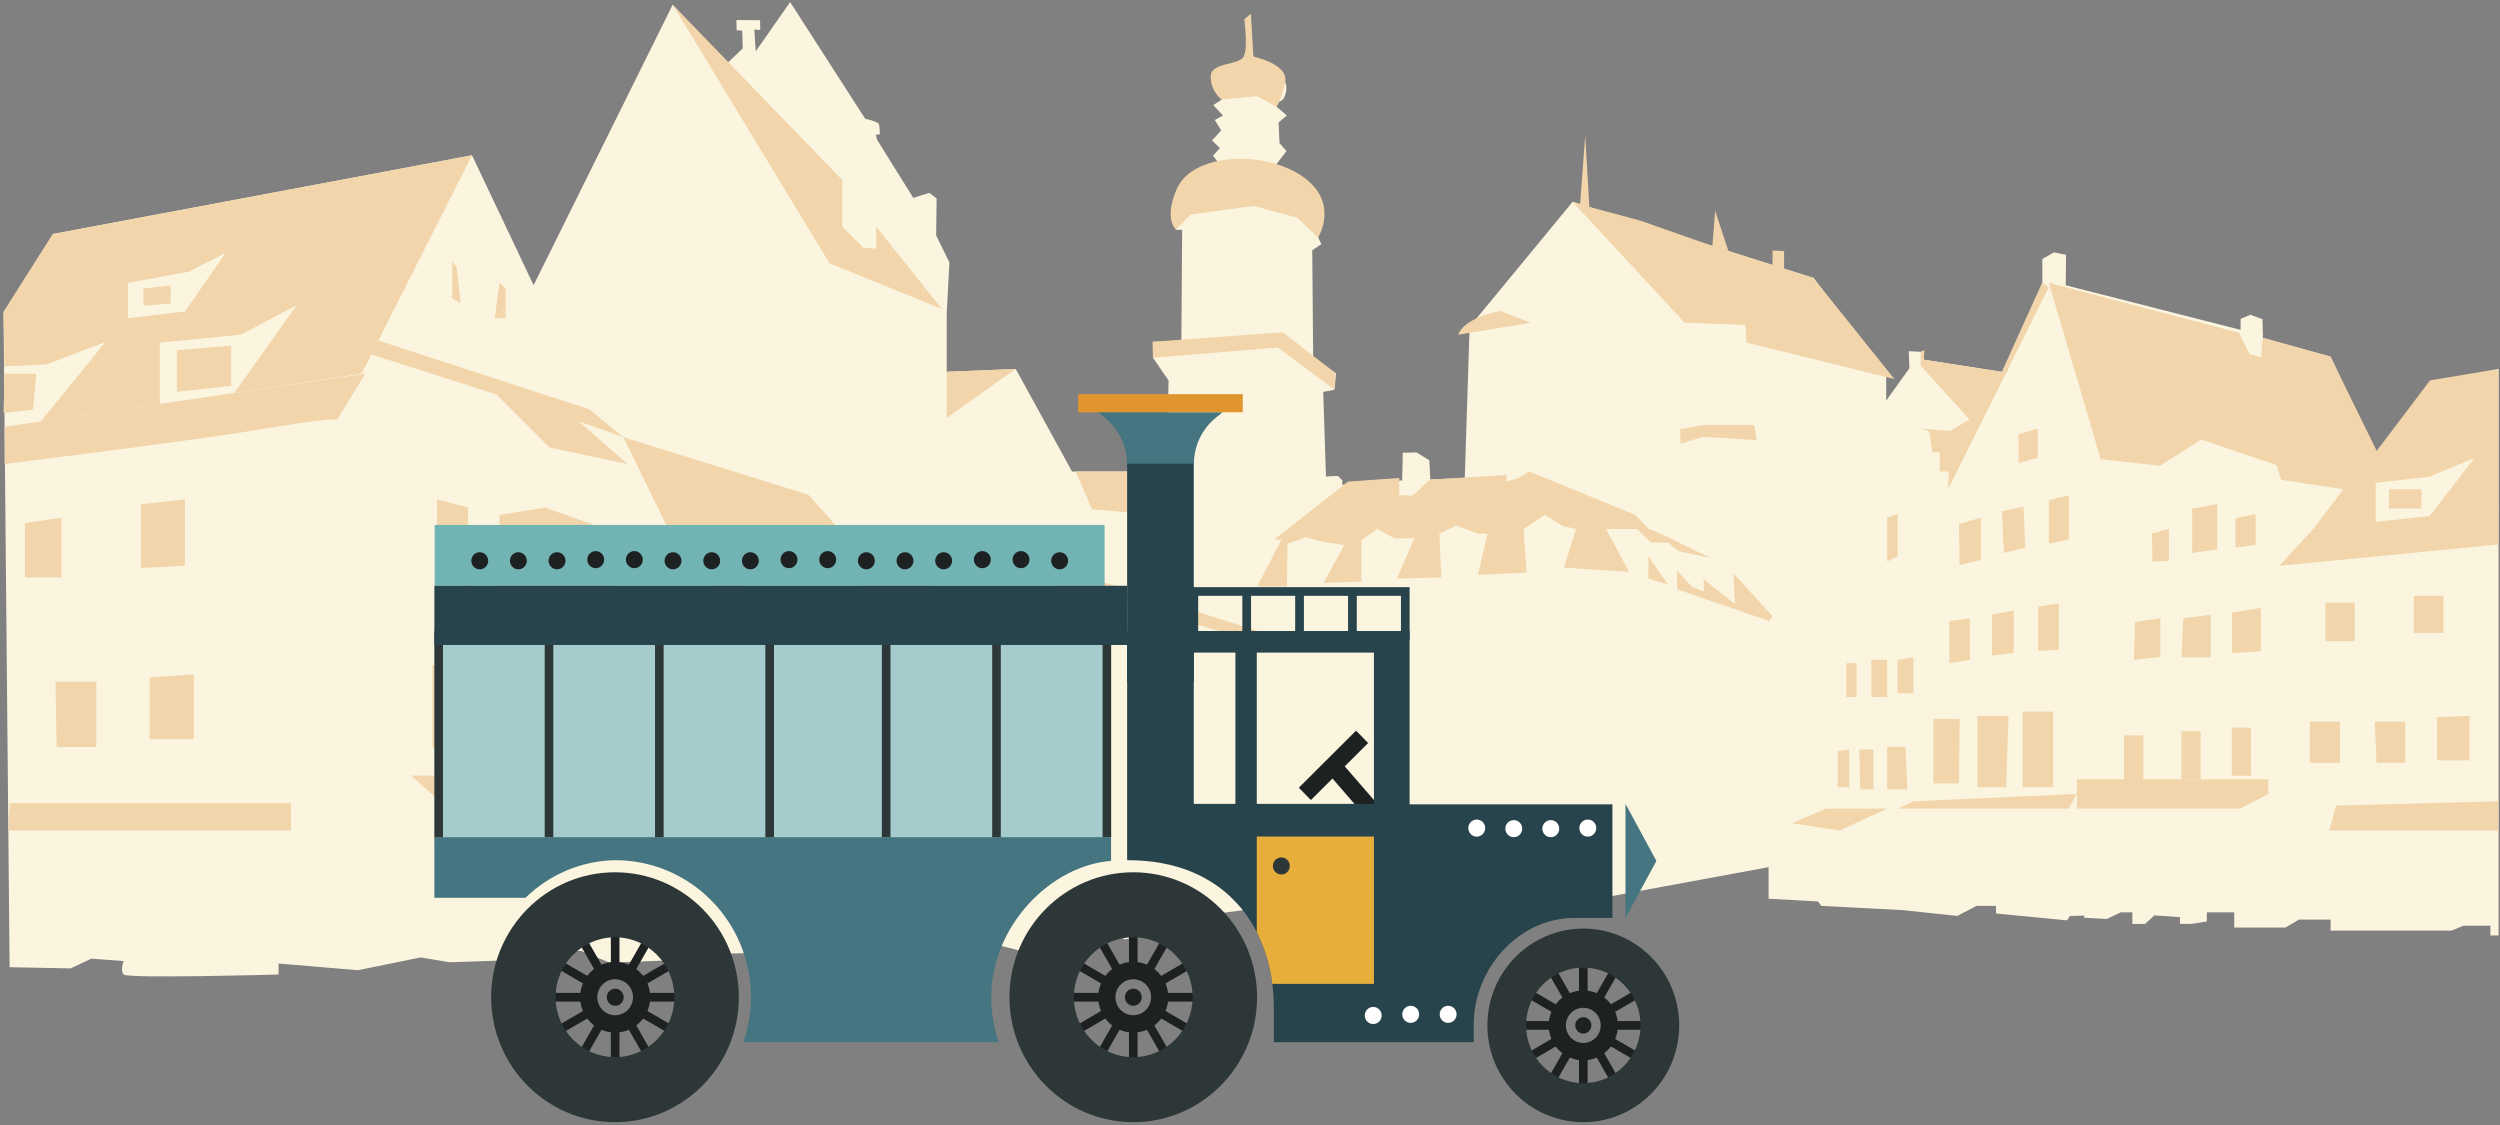 <?xml version="1.0" encoding="UTF-8"?> <!-- Generator: Adobe Illustrator 23.0.6, SVG Export Plug-In . SVG Version: 6.00 Build 0) --> <svg xmlns="http://www.w3.org/2000/svg" xmlns:xlink="http://www.w3.org/1999/xlink" id="Layer_1" x="0px" y="0px" viewBox="0 0 482.19 217.04" style="enable-background:new 0 0 482.19 217.04;" xml:space="preserve"><rect x="0" y="0" width="482.19" height="217.04" fill="#808080" stroke="none"/> <style type="text/css"> .st0{fill:#FBF5E0;} .st1{fill:#F2D5AA;} .st2{fill:#1D2122;} .st3{fill:#27434B;} .st4{fill:#72B3B4;} .st5{fill:#A5CBCD;} .st6{fill:#E8AE3C;} .st7{fill:#447580;} .st8{fill:#FFFFFF;} .st9{fill:#2D3738;} .st10{fill:#E0952F;} </style> <path class="st0" d="M481.87,180.43h-1.53v-1.88h-5.18l-2.35,0.94h-23.29v-2.12h-6.12l-2.59,1.53h-9.88v-2.94h-5.29v1.76l-2.94,0.47 h-2.24v-1.29l-4.94-0.35l-1.77,1.65h-2.47v-2.24h-2.23l-2.71,1.29l-4.35-0.24v-0.41l-2.73,0.07l-0.6,0.84l-13.68-1.32v-1.47h-3.76 l-3.71,1.94l-10.53-1.12l-15.71-0.82l-0.62-0.85l-9.53-0.53v-6.09l-30.62,5.65l-6.18-0.53v1.47l-12.88-1v-1.18l-18.88-0.71 l-5.82,2.03l-12.18-1.41v-2.56l-11.38-0.62v6.71l-15.44,2.03l2.12,1.41l-12.88,2.65l-4.94-2.65l2.12,2.65l-16.24,2.47l-11.82-3 l-2.07,0.31l1.13,1.1l-28.82,5.06l-12.35-6v2.71l-11.27,0.26v0.97l-15.09,0.62l-5.56-2.29l-4.41,0.13l-5.25-1.68l-0.18,3.22 l-15.55,0.53l-5.53-0.94l-12.12,2.47l-15.3-1.29v2.12c0,0-29.18,0.82-29.88,0c-0.71-0.82,0-2.59,0-2.59l-6.23-0.47l-4,1.88 l-11.77-0.23L0.68,60.19l9.54-15.06l80.82-15.18l11.88,25.06L129.75,0.9l9.32,12.44l4.18-4l-0.09-3.44l-1.09-0.06l-0.03-1.97 l4.56,0.03l0.04,1.86l-1.15-0.04l0.27,4.19l6.64-9.51l14.47,22.5c0,0,2.47,0.53,2.65,1.06c0.18,0.53,0.18,1.94,0.18,1.94l-0.79,0.09 l0.27,0.97l6.97,11.21l3.09-0.97l1.41,1.06l-0.09,7.15l2.56,5.21l-0.52,9.88v11.21l13.32-0.53l10.85,19.76h18.27l0.35-17.56l-3-4.37 l-0.04-3.09l5.51,0.09l0.15-21.69h-1.18l0.12-0.88c0,0-2.35-3.65,0.82-7.59c3.18-3.94,7.24-4.47,7.24-4.47l-1.06-1.35l1.35-1.47 l-1.53-1.47l1.77-1.94l-1.24-2l1.59-0.88l-1.88-2l1.65-1.06c0,0-2.47-3-1.29-4.71c1.18-1.71,4.41-2.35,5-2.71 c0.59-0.35,1.53-3.65,1.53-3.65l1.06,3.35c0,0,1.65,1.94,2.47,2.18s3,1.53,3.47,2.24s0.18,3.06-0.82,3.53 c-1,0.47-0.82,1.18-0.82,1.18l1.94,1.65l-1.59,1.35l0.18,4l1.35,1.53l-2.23,2.88c0,0,6.12,2.53,7.59,5.65 c1.47,3.12,0.77,8.18,0.77,8.18l0.59,1.23l-1.76,1.18l0.18,20.53l4.41,3.23l-0.29,3.12l-2.18,0.44l0.53,16.32l2.29-0.12l0.88,0.88 l-0.06,0.82l11.59-0.82l0.12-5.35l2.65-0.06l2.47,1.53l0.18,3.71l6.65-0.29l0.94-29.18l19.88-24.12l46.47,14.71l14,19.06v4.59 l4.47-6.24l-0.12-3.29l2.35,0.12l0.59,1.53l15.88,2.47l6.94-16.24v-5.65l2.23-1.29l2.34,0.47l-0.05,5.88l33.71,8.59l0.03-2.12 l1.88-0.79l2.32,0.85l0.09,3.62l13.06,3.62l8.56,18.62l11.12-13.5l12.71-2.74v109.25H481.87z"></path> <path class="st1" d="M65.05,80.9l5.41-8.82L0.89,82.31v7.18c0,0,36.28-4.47,49.57-6.71C63.75,80.55,65.05,80.9,65.05,80.9"></path> <path class="st1" d="M35.67,60.08l-10.98,1.29v-6.82l11.65-2.12l7.18-3.65L35.67,60.08z M10.22,45.13L0.68,60.19l0.21,10.47 l8.04-0.35l11.41-4.35L7.88,81.28l22.94-3.37V66.08l15.65-1.53l10.71-5.65L45.19,75.79l24.56-3.72l21.29-42.12L10.22,45.13z"></path> <polygon class="st1" points="71.63,68.37 95.75,76.08 105.99,86.31 121.05,89.49 111.64,81.28 120.22,84.31 113.64,78.93 72.98,65.69 "></polygon> <polygon class="st1" points="129.28,102.84 120.22,84.31 155.93,95.43 161.75,101.96 171.81,104.61 183.28,117.49 "></polygon> <polygon class="st1" points="181.69,59.6 168.99,43.72 168.99,47.96 166.52,47.78 162.46,43.72 162.46,34.72 129.75,0.9 159.99,50.78 "></polygon> <polygon class="st1" points="182.58,71.69 182.58,80.61 195.9,71.16 "></polygon> <polygon class="st1" points="207.46,90.93 210.64,98.25 222.99,99.31 230.22,90.93 "></polygon> <polygon class="st1" points="96.34,99.31 96.34,115.02 106.52,112.72 117.64,115.02 117.64,102.31 105.11,97.9 "></polygon> <polygon class="st1" points="96.34,130.19 106.99,129.31 117.64,131.08 117.64,145.9 105.99,143.78 95.4,144.49 "></polygon> <polygon class="st1" points="84.28,96.31 84.28,111.66 90.28,113.08 90.28,97.9 "></polygon> <polygon class="st1" points="83.4,128.25 83.4,144.13 91.05,145.02 90.28,129.31 "></polygon> <polygon class="st1" points="79.34,149.6 95.4,149.6 108.11,160.19 90.28,159.49 "></polygon> <polygon class="st1" points="121.05,160.19 117.64,154.9 117.64,150.31 128.4,150.31 138.46,160.19 "></polygon> <polygon class="st1" points="87.22,50.43 87.22,57.49 88.87,58.55 88.05,51.49 "></polygon> <polygon class="st1" points="96.34,54.49 95.4,61.37 97.52,61.37 97.52,55.62 "></polygon> <polygon class="st1" points="34.11,67.55 34.11,75.57 44.58,74.43 44.58,66.66 "></polygon> <polygon class="st1" points="27.64,55.62 32.93,55.07 32.93,58.55 27.68,58.94 "></polygon> <polygon class="st1" points="1.87,72.08 6.99,72.08 6.37,79.02 0.68,79.63 0.89,72.08 "></polygon> <polygon class="st1" points="1.87,154.9 56.11,154.9 56.11,160.19 1.62,160.19 "></polygon> <polygon class="st1" points="27.17,97.25 27.17,109.55 35.67,109.13 35.67,96.31 "></polygon> <polygon class="st1" points="4.81,100.9 11.87,99.84 11.87,111.37 4.81,111.37 "></polygon> <polygon class="st1" points="10.69,131.49 18.58,131.49 18.58,144.08 10.93,144.08 "></polygon> <polygon class="st1" points="28.86,130.66 37.4,130.08 37.4,142.55 28.86,142.55 "></polygon> <polygon class="st1" points="138.46,111.49 138.46,124.19 142.87,124.19 142.87,112.37 "></polygon> <polygon class="st1" points="148.52,113.08 148.52,127.02 151.75,127.02 151.75,115.02 "></polygon> <polygon class="st1" points="157.52,116.08 157.52,128.25 161.05,129.31 161.05,117.49 "></polygon> <polygon class="st1" points="165.46,118.9 165.46,129.31 168.28,130.08 168.28,118.9 "></polygon> <rect x="172.17" y="121.19" class="st1" width="1.06" height="9.88"></rect> <polygon class="st1" points="139.34,133.99 139.34,149.61 143.66,149.61 143.66,134.96 "></polygon> <polygon class="st1" points="147.64,135.58 147.64,150.31 151.75,150.31 152.14,135.58 "></polygon> <polygon class="st1" points="157.52,136.63 157.52,151.02 160.69,151.02 160.34,136.63 "></polygon> <polygon class="st1" points="165.11,137.6 167.58,138.05 167.58,150.8 165.11,150.31 "></polygon> <polygon class="st1" points="172.69,139.28 172.69,150.31 174.46,150.31 174.11,139.28 "></polygon> <polygon class="st1" points="183.28,102.93 245.75,122.69 244.69,124.49 182.58,106.46 "></polygon> <polygon class="st1" points="242.46,113.13 247.17,104.08 245.75,104.08 259.99,92.89 269.87,92.19 269.87,95.49 272.46,95.61 275.81,92.49 290.58,91.61 290.58,92.89 292.93,92.19 294.93,90.93 315.4,99.31 317.99,102.03 320.34,102.93 329.87,107.61 323.75,106.31 321.75,104.66 318.46,104.66 315.75,102.03 309.75,102.03 314.22,110.31 301.64,109.49 303.99,102.03 301.4,101.49 297.99,99.31 293.87,102.03 294.46,110.43 285.05,110.9 286.93,102.93 285.05,102.93 280.81,101.37 277.64,102.93 277.99,111.37 269.4,111.61 272.81,103.84 268.93,103.84 265.64,102.03 262.58,104.19 262.58,112.19 255.28,112.43 259.28,105.13 255.4,104.55 251.87,103.61 248.34,104.9 248.21,113.13 "></polygon> <polygon class="st1" points="317.93,107.31 317.93,111.6 321.69,112.72 "></polygon> <polygon class="st1" points="323.46,110.02 323.46,113.66 341.22,119.78 341.87,118.84 334.34,110.6 334.64,116.49 328.58,111.72 328.64,114.08 326.28,113.13 "></polygon> <polygon class="st1" points="222.33,65.91 247.4,64.08 257.64,72.02 257.34,75.13 246.46,67.02 222.37,69 "></polygon> <path class="st1" d="M235.64,19.19c0,0-2.12-1.47-2.12-4.41s5.74-2.04,6.46-4.06s0-7,0-7l1.29-1.06l0.48,8.26 c0,0,6.94,1.44,6.12,4.97s-1.65,4.71-1.65,4.71l-3.76-2.06L235.64,19.19z"></path> <path class="st1" d="M226.81,44.31l2.82-2.94l12.24-1.65l8.35,2.29l4,3.82c0,0,4.24-6.71-2.94-11.76 c-7.18-5.06-21.06-4.71-24.24,2.23C224.38,42.15,226.81,44.31,226.81,44.31"></path> <path class="st1" d="M281.28,64.55c0,0,0.59-3.06,8.12-4.59c5.3,2.12,5.88,2.29,5.88,2.29L281.28,64.55z"></path> <polygon class="st1" points="303.28,38.9 304.76,39.37 305.75,26.19 306.55,39.93 316.38,42.55 330.28,47.44 330.81,40.66 333.37,48.42 341.87,51.11 341.87,48.31 344.11,48.43 344.11,51.82 349.75,53.6 365.39,73.12 336.87,66.08 336.64,62.66 324.93,62.25 "></polygon> <polyline class="st1" points="324.11,82.9 324.11,85.6 328.46,84.25 338.81,84.9 338.34,81.96 328.46,81.96 323.46,82.9 "></polyline> <polygon class="st1" points="370.46,67.84 370.46,70.55 379.87,80.9 376.11,83.13 370.46,82.66 371.87,83.13 372.22,83.78 372.69,87.25 374.11,87.25 374.11,90.93 375.87,90.93 375.75,94.36 386.96,71.85 395.17,55.37 393.87,54.55 386.11,71.71 371.05,69.37 371.17,67.49 "></polygon> <polygon class="st1" points="395.17,54.55 431.87,64.19 433.87,68.31 436.11,68.9 436.43,65.16 449.49,68.78 458.41,86.96 468.69,73.37 481.87,71.16 481.87,98.66 468.22,100.07 477.28,88.31 468.58,91.96 458.22,93.13 458.22,101.13 446.22,101.96 451.99,94.36 439.99,92.55 439.11,89.72 424.58,84.78 416.58,89.84 405.17,88.55 "></polygon> <polygon class="st1" points="481.87,105.02 481.87,98.08 446.22,101.96 439.64,109.13 "></polygon> <polygon class="st1" points="400.58,150.31 400.58,155.96 432.11,155.96 437.52,153.13 437.52,150.31 "></polygon> <polygon class="st1" points="143.67,157.55 178.69,157.55 178.69,160.19 142.87,160.19 "></polygon> <polygon class="st1" points="450.58,155.37 449.28,160.19 481.87,160.19 481.87,154.55 "></polygon> <polygon class="st1" points="460.75,94.36 467.05,94.36 467.05,98.08 460.75,98.08 460.75,95.25 "></polygon> <rect x="465.58" y="114.9" class="st1" width="5.71" height="7.18"></rect> <rect x="448.52" y="116.25" class="st1" width="5.65" height="7.41"></rect> <rect x="445.52" y="139.19" class="st1" width="5.82" height="7.94"></rect> <polygon class="st1" points="458.05,139.19 463.9,139.19 463.9,147.13 458.36,147.13 "></polygon> <polygon class="st1" points="470.05,138.31 476.31,138.09 476.31,146.65 470.05,146.65 "></polygon> <polygon class="st1" points="422.81,98.08 427.64,97.25 427.64,105.96 422.81,106.66 "></polygon> <polygon class="st1" points="415.05,102.9 418.34,102.03 418.34,108.19 415.17,108.31 "></polygon> <polygon class="st1" points="431.17,99.96 435.05,99.13 435.05,105.11 431.17,105.6 "></polygon> <polygon class="st1" points="411.81,119.96 416.69,119.25 416.69,126.72 411.58,127.25 "></polygon> <polygon class="st1" points="421.11,119.25 426.4,118.55 426.4,126.78 420.75,126.78 "></polygon> <polygon class="st1" points="430.46,118.13 436.05,117.25 436.05,125.61 430.52,125.97 "></polygon> <rect x="409.69" y="141.84" class="st1" width="3.71" height="9.27"></rect> <rect x="420.75" y="141.05" class="st1" width="3.71" height="9.27"></rect> <rect x="430.46" y="140.34" class="st1" width="3.71" height="9.27"></rect> <polygon class="st1" points="389.31,89.34 389.31,83.78 393.02,82.63 393.02,88.28 "></polygon> <polygon class="st1" points="377.84,101.08 382.08,99.84 382.08,107.96 377.95,109.02 "></polygon> <polygon class="st1" points="386.14,98.6 390.28,97.72 390.64,105.6 386.49,106.66 "></polygon> <polygon class="st1" points="395.17,96.49 399.02,95.52 399.02,104.08 395.17,104.87 "></polygon> <polygon class="st1" points="375.99,119.78 379.96,119.25 379.96,127.25 375.99,127.9 "></polygon> <polygon class="st1" points="384.19,118.55 388.39,117.75 388.39,125.97 384.19,126.44 "></polygon> <polygon class="st1" points="393.11,117 397.09,116.38 397.09,125.3 393.11,125.56 "></polygon> <rect x="390.11" y="137.25" class="st1" width="5.88" height="14.59"></rect> <polygon class="st1" points="381.4,138.08 387.4,138.08 386.93,151.84 381.4,151.84 "></polygon> <polygon class="st1" points="372.93,138.66 377.97,138.66 377.84,151.1 372.93,151.1 "></polygon> <polygon class="st1" points="363.99,99.84 363.99,108.31 365.99,107.31 365.99,99.13 "></polygon> <rect x="356.11" y="127.9" class="st1" width="2" height="6.53"></rect> <rect x="360.93" y="127.25" class="st1" width="3.06" height="7.18"></rect> <polygon class="st1" points="365.99,127.25 369.05,126.78 369.05,133.72 365.99,133.72 "></polygon> <polygon class="st1" points="354.46,144.88 356.67,144.55 356.67,151.84 354.46,151.84 "></polygon> <polygon class="st1" points="358.61,144.55 361.34,144.55 361.34,152.25 358.78,152.25 "></polygon> <polygon class="st1" points="363.99,144.05 363.99,152.25 367.87,152.25 367.52,144.05 364.43,144.05 "></polygon> <polygon class="st1" points="345.64,158.78 352.17,155.96 363.99,155.96 354.81,160.19 "></polygon> <polygon class="st1" points="365.99,155.96 369.05,154.55 400.58,153.13 399.02,155.96 "></polygon> <polygon class="st2" points="263.7,157.88 255.88,148.86 258.37,146.66 266.19,155.68 "></polygon> <polygon class="st2" points="252.84,154.31 250.51,151.93 261.55,140.93 263.88,143.31 "></polygon> <path class="st3" d="M265,155.05h-22.6v-29.18H265V155.05z M238.28,155.05h-8.03v-29.18h8.03V155.05z M311,155.13h-39.12v-33.41 H217.4v44.19c18.79-0.07,28.29,12.78,28.29,28.55v6.55h38.56v-3.4c0-10.79,8.67-20.56,19.37-20.56H311v-9.23V155.13z"></path> <rect x="83.84" y="101.25" class="st4" width="129.21" height="11.73"></rect> <rect x="83.84" y="124.39" class="st5" width="129.21" height="38.05"></rect> <path class="st6" d="M242.4,161.36v18.42c1.53,3.01,2.62,6.62,2.99,9.98H265v-28.41h-22.6V161.36z"></path> <path class="st7" d="M118.65,161.48H83.78v11.68h17.58c4.5-4.39,10.57-7.12,17.29-7.25l0,0c14.47,0,26.19,11.83,26.19,26.43 c0,3.04-0.51,5.95-1.45,8.67h49.25c-0.93-2.72-1.45-5.63-1.45-8.67c0-13.73,11.41-25.37,23.11-26.3v-4.56H118.65z"></path> <path class="st2" d="M218.58,188.87c-1.9,0-3.44,1.56-3.44,3.47c0,1.92,1.54,3.47,3.44,3.47c1.9,0,3.44-1.56,3.44-3.47 C222.03,190.43,220.48,188.87,218.58,188.87 M218.58,199.16c-3.73,0-6.76-3.06-6.76-6.82c0-3.76,3.03-6.82,6.76-6.82 c3.72,0,6.76,3.06,6.76,6.82S222.31,199.16,218.58,199.16"></path> <path class="st2" d="M218.58,188.03c-0.46,0-0.83-0.37-0.83-0.84v-16.92c0-0.46,0.37-0.84,0.83-0.84s0.83,0.37,0.83,0.84v16.92 C219.41,187.66,219.04,188.03,218.58,188.03"></path> <path class="st2" d="M218.58,215.24c-0.46,0-0.83-0.38-0.83-0.84v-16.92c0-0.46,0.37-0.84,0.83-0.84s0.83,0.37,0.83,0.84v16.92 C219.41,214.86,219.04,215.24,218.58,215.24"></path> <path class="st2" d="M216.03,188.72c-0.29,0-0.57-0.15-0.72-0.42l-8.38-14.65c-0.23-0.4-0.09-0.91,0.3-1.14s0.9-0.09,1.13,0.31 l8.38,14.65c0.23,0.4,0.09,0.91-0.3,1.14C216.32,188.68,216.18,188.72,216.03,188.72"></path> <path class="st2" d="M229.52,212.28c-0.29,0-0.57-0.15-0.72-0.42l-8.38-14.65c-0.23-0.4-0.09-0.91,0.3-1.14s0.9-0.09,1.13,0.31 l8.38,14.65c0.23,0.4,0.09,0.91-0.3,1.14C229.8,212.25,229.66,212.28,229.52,212.28"></path> <path class="st2" d="M214.17,190.6c-0.14,0-0.28-0.04-0.41-0.11l-14.52-8.46c-0.4-0.23-0.53-0.74-0.3-1.14s0.74-0.54,1.13-0.31 l14.52,8.46c0.4,0.23,0.53,0.74,0.3,1.14C214.73,190.45,214.45,190.6,214.17,190.6"></path> <path class="st2" d="M237.52,204.21c-0.14,0-0.28-0.04-0.41-0.11l-14.52-8.46c-0.4-0.23-0.53-0.74-0.3-1.14s0.74-0.54,1.13-0.31 l14.52,8.46c0.4,0.23,0.53,0.74,0.3,1.14C238.08,204.06,237.8,204.21,237.52,204.21"></path> <path class="st2" d="M213.48,193.18h-16.76c-0.46,0-0.83-0.38-0.83-0.84c0-0.46,0.37-0.84,0.83-0.84h16.76 c0.46,0,0.83,0.37,0.83,0.84C214.31,192.8,213.94,193.18,213.48,193.18"></path> <path class="st2" d="M240.45,193.18h-16.76c-0.46,0-0.83-0.38-0.83-0.84c0-0.46,0.37-0.84,0.83-0.84h16.76 c0.46,0,0.83,0.37,0.83,0.84C241.27,192.8,240.9,193.18,240.45,193.18"></path> <path class="st2" d="M199.65,204.21c-0.29,0-0.57-0.15-0.72-0.42c-0.23-0.4-0.09-0.91,0.3-1.14l14.52-8.46 c0.39-0.23,0.9-0.09,1.13,0.31c0.23,0.4,0.09,0.91-0.3,1.14l-14.52,8.46C199.93,204.17,199.79,204.21,199.65,204.21"></path> <path class="st2" d="M223,190.6c-0.29,0-0.57-0.15-0.72-0.42c-0.23-0.4-0.09-0.91,0.3-1.14l14.52-8.46c0.39-0.23,0.9-0.1,1.13,0.31 c0.23,0.4,0.09,0.91-0.3,1.14l-14.52,8.46C223.28,190.57,223.14,190.6,223,190.6"></path> <path class="st2" d="M207.65,212.28c-0.14,0-0.28-0.04-0.41-0.11c-0.4-0.23-0.53-0.74-0.3-1.14l8.38-14.65 c0.23-0.4,0.74-0.54,1.13-0.31c0.4,0.23,0.53,0.74,0.3,1.14l-8.38,14.65C208.22,212.13,207.94,212.28,207.65,212.28"></path> <path class="st2" d="M221.13,188.72c-0.14,0-0.28-0.04-0.41-0.11c-0.4-0.23-0.53-0.74-0.3-1.14l8.38-14.65 c0.23-0.4,0.74-0.54,1.13-0.31c0.4,0.23,0.53,0.74,0.3,1.14l-8.38,14.65C221.7,188.57,221.42,188.72,221.13,188.72"></path> <path class="st2" d="M220.22,192.34c0,0.91-0.73,1.65-1.63,1.65c-0.9,0-1.63-0.74-1.63-1.65c0-0.91,0.73-1.65,1.63-1.65 S220.22,191.43,220.22,192.34"></path> <path class="st2" d="M118.65,188.87c-1.9,0-3.44,1.56-3.44,3.47c0,1.92,1.54,3.47,3.44,3.47s3.44-1.56,3.44-3.47 C122.1,190.43,120.55,188.87,118.65,188.87 M118.65,199.16c-3.73,0-6.76-3.06-6.76-6.82c0-3.76,3.03-6.82,6.76-6.82 c3.72,0,6.76,3.06,6.76,6.82S122.38,199.16,118.65,199.16"></path> <path class="st2" d="M118.65,188.03c-0.46,0-0.83-0.37-0.83-0.84v-16.92c0-0.46,0.37-0.84,0.83-0.84s0.83,0.37,0.83,0.84v16.92 C119.48,187.66,119.11,188.03,118.65,188.03"></path> <path class="st2" d="M118.65,215.24c-0.46,0-0.83-0.38-0.83-0.84v-16.92c0-0.46,0.37-0.84,0.83-0.84s0.83,0.37,0.83,0.84v16.92 C119.48,214.86,119.11,215.24,118.65,215.24"></path> <path class="st2" d="M116.1,188.72c-0.29,0-0.57-0.15-0.72-0.42L107,173.65c-0.23-0.4-0.09-0.91,0.3-1.14 c0.4-0.23,0.9-0.09,1.13,0.31l8.38,14.65c0.23,0.4,0.09,0.91-0.3,1.14C116.39,188.68,116.25,188.72,116.1,188.72"></path> <path class="st2" d="M129.59,212.28c-0.29,0-0.57-0.15-0.72-0.42l-8.38-14.65c-0.23-0.4-0.09-0.91,0.3-1.14 c0.4-0.23,0.9-0.09,1.13,0.31l8.38,14.65c0.23,0.4,0.09,0.91-0.3,1.14C129.87,212.25,129.73,212.28,129.59,212.28"></path> <path class="st2" d="M114.24,190.6c-0.14,0-0.28-0.04-0.41-0.11l-14.52-8.46c-0.4-0.23-0.53-0.74-0.3-1.14 c0.23-0.4,0.74-0.54,1.13-0.31l14.52,8.46c0.4,0.23,0.53,0.74,0.3,1.14C114.8,190.45,114.52,190.6,114.24,190.6"></path> <path class="st2" d="M137.59,204.21c-0.14,0-0.28-0.04-0.41-0.11l-14.52-8.46c-0.4-0.23-0.53-0.74-0.3-1.14 c0.23-0.4,0.74-0.54,1.13-0.31l14.52,8.46c0.4,0.23,0.53,0.74,0.3,1.14C138.15,204.06,137.87,204.21,137.59,204.21"></path> <path class="st2" d="M113.55,193.18H96.79c-0.46,0-0.83-0.38-0.83-0.84c0-0.46,0.37-0.84,0.83-0.84h16.76 c0.46,0,0.83,0.37,0.83,0.84C114.38,192.8,114.01,193.18,113.55,193.18"></path> <path class="st2" d="M140.52,193.18h-16.76c-0.46,0-0.83-0.38-0.83-0.84c0-0.46,0.37-0.84,0.83-0.84h16.76 c0.46,0,0.83,0.37,0.83,0.84C141.35,192.8,140.97,193.18,140.52,193.18"></path> <path class="st2" d="M99.72,204.21c-0.29,0-0.57-0.15-0.72-0.42c-0.23-0.4-0.09-0.91,0.3-1.14l14.52-8.46 c0.39-0.23,0.9-0.09,1.13,0.31c0.23,0.4,0.09,0.91-0.3,1.14l-14.52,8.46C100,204.17,99.86,204.21,99.72,204.21"></path> <path class="st2" d="M123.07,190.6c-0.29,0-0.57-0.15-0.72-0.42c-0.23-0.4-0.09-0.91,0.3-1.14l14.52-8.46 c0.39-0.23,0.9-0.1,1.13,0.31c0.23,0.4,0.09,0.91-0.3,1.14l-14.52,8.46C123.35,190.57,123.21,190.6,123.07,190.6"></path> <path class="st2" d="M107.72,212.28c-0.14,0-0.28-0.04-0.41-0.11c-0.4-0.23-0.53-0.74-0.3-1.14l8.38-14.65 c0.23-0.4,0.74-0.54,1.13-0.31c0.4,0.23,0.53,0.74,0.3,1.14l-8.38,14.65C108.29,212.13,108.01,212.28,107.72,212.28"></path> <path class="st2" d="M121.2,188.72c-0.14,0-0.28-0.04-0.41-0.11c-0.4-0.23-0.53-0.74-0.3-1.14l8.38-14.65 c0.23-0.4,0.74-0.54,1.13-0.31c0.4,0.23,0.53,0.74,0.3,1.14l-8.38,14.65C121.77,188.57,121.49,188.72,121.2,188.72"></path> <path class="st2" d="M120.29,192.34c0,0.91-0.73,1.65-1.63,1.65c-0.9,0-1.63-0.74-1.63-1.65c0-0.91,0.73-1.65,1.63-1.65 C119.55,190.69,120.29,191.43,120.29,192.34"></path> <path class="st8" d="M266.49,195.86c0,0.91-0.73,1.65-1.63,1.65s-1.63-0.74-1.63-1.65c0-0.91,0.73-1.65,1.63-1.65 C265.76,194.21,266.49,194.95,266.49,195.86"></path> <path class="st8" d="M273.72,195.64c0,0.91-0.73,1.65-1.63,1.65s-1.63-0.74-1.63-1.65c0-0.91,0.73-1.65,1.63-1.65 C272.98,193.99,273.72,194.73,273.72,195.64"></path> <path class="st8" d="M280.94,195.64c0,0.91-0.73,1.65-1.63,1.65s-1.63-0.74-1.63-1.65c0-0.91,0.73-1.65,1.63-1.65 S280.94,194.73,280.94,195.64"></path> <path class="st2" d="M94.16,108.16c0,0.91-0.73,1.65-1.63,1.65c-0.9,0-1.63-0.74-1.63-1.65s0.73-1.65,1.63-1.65 C93.42,106.51,94.16,107.25,94.16,108.16"></path> <path class="st2" d="M101.61,108.16c0,0.91-0.73,1.65-1.63,1.65c-0.9,0-1.63-0.74-1.63-1.65s0.73-1.65,1.63-1.65 S101.61,107.25,101.61,108.16"></path> <path class="st2" d="M109.07,108.16c0,0.91-0.73,1.65-1.63,1.65c-0.9,0-1.63-0.74-1.63-1.65s0.73-1.65,1.63-1.65 S109.07,107.25,109.07,108.16"></path> <path class="st2" d="M116.53,107.94c0,0.91-0.73,1.65-1.63,1.65c-0.9,0-1.63-0.74-1.63-1.65s0.73-1.65,1.63-1.65 C115.8,106.29,116.53,107.03,116.53,107.94"></path> <path class="st2" d="M123.98,107.94c0,0.91-0.73,1.65-1.63,1.65c-0.9,0-1.63-0.74-1.63-1.65s0.73-1.65,1.63-1.65 S123.98,107.03,123.98,107.94"></path> <path class="st2" d="M131.44,108.16c0,0.91-0.73,1.65-1.63,1.65c-0.9,0-1.63-0.74-1.63-1.65s0.73-1.65,1.63-1.65 S131.44,107.25,131.44,108.16"></path> <path class="st2" d="M138.9,108.16c0,0.91-0.73,1.65-1.63,1.65c-0.9,0-1.63-0.74-1.63-1.65s0.73-1.65,1.63-1.65 S138.9,107.25,138.9,108.16"></path> <path class="st2" d="M146.36,108.16c0,0.91-0.73,1.65-1.63,1.65c-0.9,0-1.63-0.74-1.63-1.65s0.73-1.65,1.63-1.65 C145.62,106.51,146.36,107.25,146.36,108.16"></path> <path class="st2" d="M153.81,107.94c0,0.91-0.73,1.65-1.63,1.65c-0.9,0-1.63-0.74-1.63-1.65s0.73-1.65,1.63-1.65 S153.81,107.03,153.81,107.94"></path> <path class="st2" d="M161.27,107.94c0,0.91-0.73,1.65-1.63,1.65c-0.9,0-1.63-0.74-1.63-1.65s0.73-1.65,1.63-1.65 C160.54,106.29,161.27,107.03,161.27,107.94"></path> <path class="st2" d="M168.73,108.16c0,0.91-0.73,1.65-1.63,1.65c-0.9,0-1.63-0.74-1.63-1.65s0.73-1.65,1.63-1.65 S168.73,107.25,168.73,108.16"></path> <path class="st2" d="M176.18,108.16c0,0.91-0.73,1.65-1.63,1.65c-0.9,0-1.63-0.74-1.63-1.65s0.73-1.65,1.63-1.65 S176.18,107.25,176.18,108.16"></path> <path class="st2" d="M183.64,108.16c0,0.91-0.73,1.65-1.63,1.65c-0.9,0-1.63-0.74-1.63-1.65s0.73-1.65,1.63-1.65 S183.64,107.25,183.64,108.16"></path> <path class="st2" d="M191.1,107.94c0,0.91-0.73,1.65-1.63,1.65c-0.9,0-1.63-0.74-1.63-1.65s0.73-1.65,1.63-1.65 C190.37,106.29,191.1,107.03,191.1,107.94"></path> <path class="st2" d="M198.56,107.94c0,0.91-0.73,1.65-1.63,1.65c-0.9,0-1.63-0.74-1.63-1.65s0.73-1.65,1.63-1.65 C197.82,106.29,198.56,107.03,198.56,107.94"></path> <path class="st2" d="M206.01,108.16c0,0.91-0.73,1.65-1.63,1.65c-0.9,0-1.63-0.74-1.63-1.65s0.73-1.65,1.63-1.65 S206.01,107.25,206.01,108.16"></path> <path class="st9" d="M248.77,167.02c0,0.91-0.73,1.65-1.63,1.65c-0.9,0-1.63-0.74-1.63-1.65c0-0.91,0.73-1.65,1.63-1.65 C248.04,165.37,248.77,166.11,248.77,167.02"></path> <path class="st8" d="M307.88,159.72c0,0.91-0.73,1.65-1.63,1.65s-1.63-0.74-1.63-1.65c0-0.91,0.73-1.65,1.63-1.65 S307.88,158.81,307.88,159.72"></path> <path class="st8" d="M300.74,159.83c0,0.91-0.73,1.65-1.63,1.65s-1.63-0.74-1.63-1.65c0-0.91,0.73-1.65,1.63-1.65 C300.01,158.18,300.74,158.92,300.74,159.83"></path> <path class="st8" d="M293.6,159.83c0,0.91-0.73,1.65-1.63,1.65s-1.63-0.74-1.63-1.65c0-0.91,0.73-1.65,1.63-1.65 C292.87,158.18,293.6,158.92,293.6,159.83"></path> <path class="st8" d="M286.46,159.72c0,0.91-0.73,1.65-1.63,1.65s-1.63-0.74-1.63-1.65c0-0.91,0.73-1.65,1.63-1.65 C285.73,158.07,286.46,158.81,286.46,159.72"></path> <path class="st2" d="M305.38,194.38c-1.85,0-3.36,1.52-3.36,3.39s1.51,3.39,3.36,3.39c1.85,0,3.36-1.52,3.36-3.39 C308.74,195.9,307.24,194.38,305.38,194.38 M305.38,204.51c-3.68,0-6.68-3.02-6.68-6.74c0-3.71,2.99-6.74,6.68-6.74 c3.68,0,6.68,3.02,6.68,6.74C312.06,201.49,309.06,204.51,305.38,204.51"></path> <rect x="304.55" y="181.35" class="st2" width="1.66" height="12.6"></rect> <rect x="304.55" y="201.6" class="st2" width="1.66" height="12.6"></rect> <polygon class="st2" points="302.77,194.87 296.52,183.96 297.96,183.13 304.2,194.04 "></polygon> <polygon class="st2" points="312.8,212.42 306.56,201.51 308,200.67 314.24,211.58 "></polygon> <polygon class="st2" points="301.68,196.58 290.87,190.28 291.7,188.84 302.51,195.13 "></polygon> <polygon class="st2" points="319.07,206.71 308.26,200.41 309.08,198.96 319.89,205.26 "></polygon> <rect x="289.1" y="196.94" class="st2" width="12.48" height="1.67"></rect> <rect x="309.18" y="196.94" class="st2" width="12.48" height="1.67"></rect> <polygon class="st2" points="291.7,206.71 290.87,205.26 301.68,198.96 302.51,200.41 "></polygon> <polygon class="st2" points="309.08,196.58 308.26,195.13 319.07,188.84 319.89,190.28 "></polygon> <polygon class="st2" points="297.96,212.42 296.52,211.58 302.76,200.67 304.2,201.51 "></polygon> <polygon class="st2" points="308,194.87 306.56,194.04 312.8,183.13 314.24,183.96 "></polygon> <path class="st2" d="M306.94,197.77c0,0.87-0.7,1.58-1.56,1.58s-1.56-0.71-1.56-1.58s0.7-1.58,1.56-1.58S306.94,196.9,306.94,197.77 "></path> <rect x="217.4" y="88.02" class="st3" width="12.85" height="43.56"></rect> <path class="st7" d="M230.28,89.43h-12.92c-0.02-3.45-1.57-6.7-4.23-8.86l-1.29-1.05h23.96l-1.31,1.06 C231.84,82.73,230.29,85.99,230.28,89.43"></path> <rect x="207.94" y="76.02" class="st10" width="31.76" height="3.5"></rect> <polygon class="st7" points="313.52,177.05 319.48,166.05 313.52,155.05 "></polygon> <rect x="105.06" y="118.68" class="st9" width="1.66" height="42.79"></rect> <rect x="126.34" y="118.68" class="st9" width="1.66" height="42.79"></rect> <rect x="147.62" y="118.68" class="st9" width="1.66" height="42.79"></rect> <rect x="170.09" y="118.68" class="st9" width="1.66" height="42.79"></rect> <rect x="191.37" y="118.68" class="st9" width="1.66" height="42.79"></rect> <rect x="212.66" y="121.72" class="st9" width="1.66" height="39.76"></rect> <rect x="83.78" y="121.72" class="st9" width="1.66" height="39.76"></rect> <rect x="83.78" y="112.98" class="st3" width="133.62" height="11.42"></rect> <path class="st3" d="M231.1,121.71h39.11v-6.79H231.1V121.71z M271.88,123.38h-42.46v-10.13h42.46V123.38z"></path> <rect x="239.62" y="114.09" class="st3" width="1.68" height="8.46"></rect> <rect x="249.81" y="114.09" class="st3" width="1.68" height="8.46"></rect> <rect x="260.01" y="114.09" class="st3" width="1.68" height="8.46"></rect> <path class="st9" d="M118.62,180.78c-6.32,0-11.46,5.19-11.46,11.56s5.14,11.56,11.46,11.56s11.45-5.19,11.45-11.56 S124.94,180.78,118.62,180.78 M118.62,216.44c-13.17,0-23.89-10.81-23.89-24.1c0-13.29,10.71-24.1,23.89-24.1 c13.17,0,23.88,10.81,23.88,24.1S131.79,216.44,118.62,216.44"></path> <path class="st9" d="M218.58,180.78c-6.32,0-11.46,5.19-11.46,11.56s5.14,11.56,11.46,11.56s11.45-5.19,11.45-11.56 S224.9,180.78,218.58,180.78 M218.58,216.44c-13.17,0-23.88-10.81-23.88-24.1c0-13.29,10.71-24.1,23.88-24.1s23.88,10.81,23.88,24.1 C242.47,205.63,231.75,216.44,218.58,216.44"></path> <path class="st9" d="M305.38,186.63c-6.09,0-11.04,5-11.04,11.14s4.95,11.14,11.04,11.14s11.04-5,11.04-11.14 S311.47,186.63,305.38,186.63 M305.38,216.44c-10.2,0-18.5-8.37-18.5-18.67s8.3-18.67,18.5-18.67s18.5,8.37,18.5,18.67 S315.58,216.44,305.38,216.44"></path> </svg> 